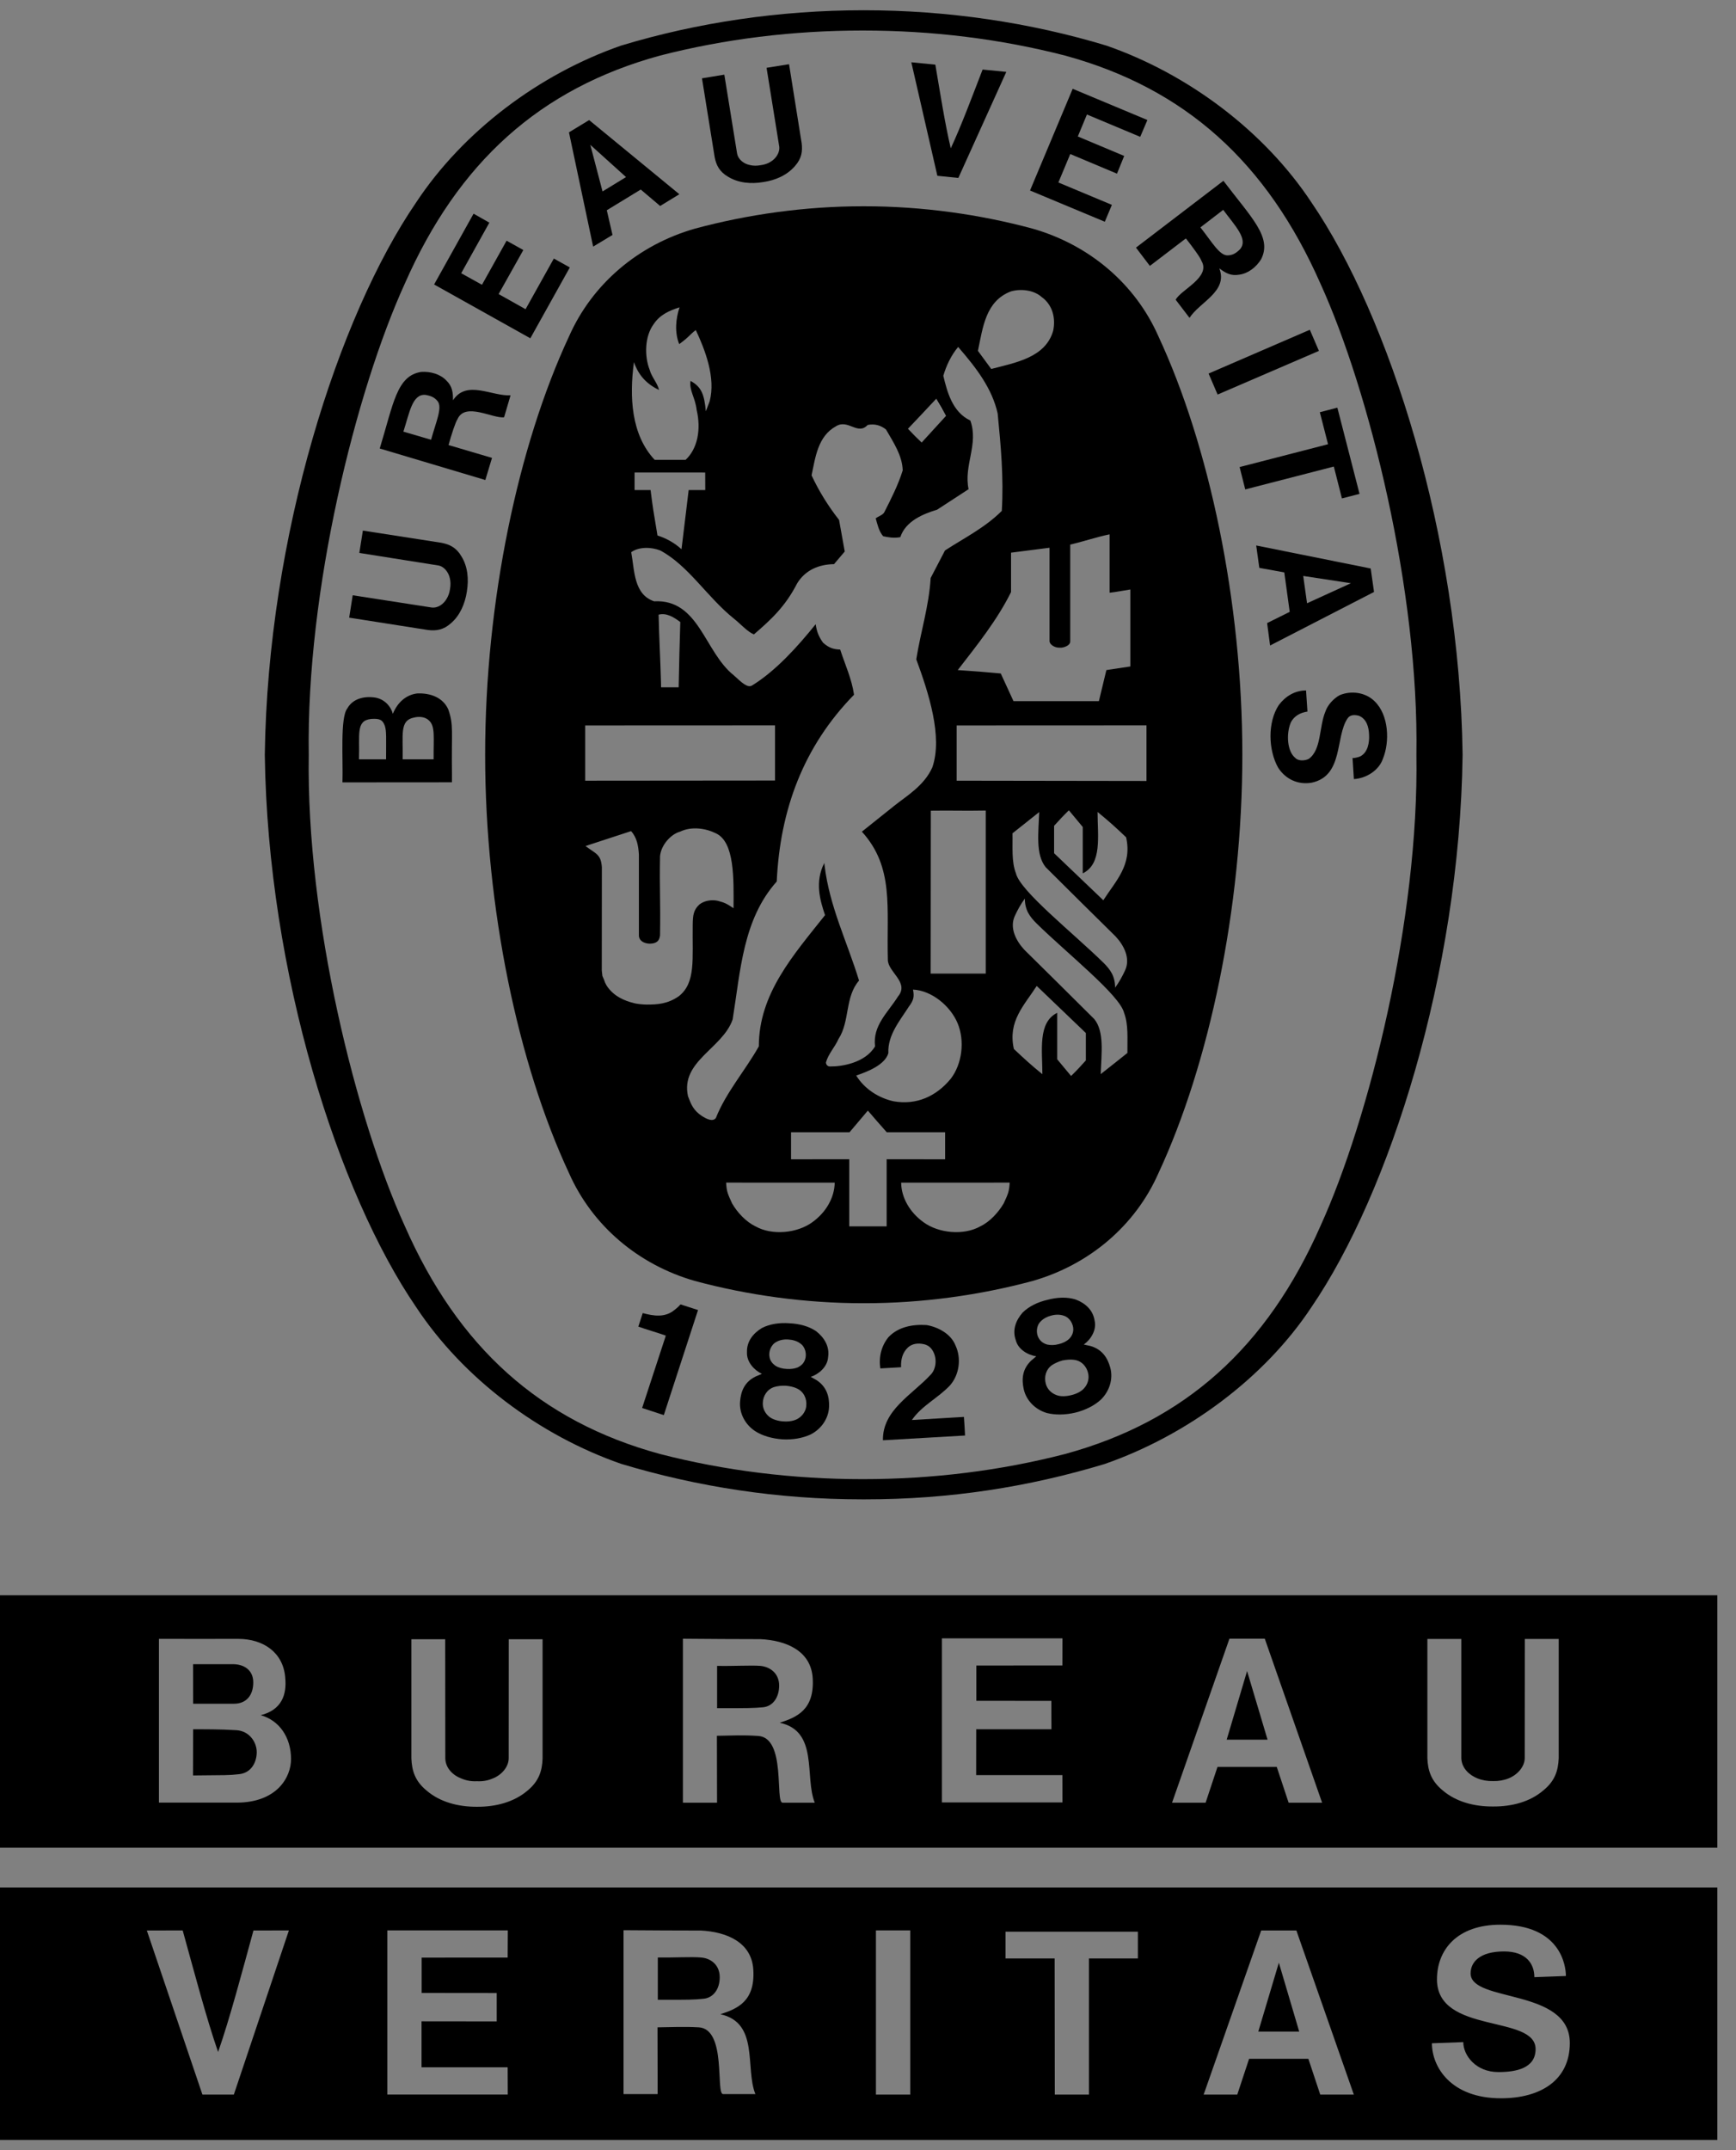 <svg width="63" height="78" viewBox="0 0 63 78" fill="none" xmlns="http://www.w3.org/2000/svg">
<rect x="0" y="0" width="63" height="78" fill="#808080" stroke="none"/>
<path d="M22.541 1.653C22.644 1.618 22.437 1.685 22.541 1.653Z" fill="black"/>
<path d="M22.542 1.653C22.562 1.647 22.523 1.658 22.542 1.653Z" fill="black"/>
<path d="M51.402 27.381C51.499 21.408 49.679 14.159 47.925 10.301C45.98 5.888 43.013 3.208 38.652 2.016C36.306 1.413 33.841 1.107 31.308 1.107C28.778 1.107 26.299 1.413 23.953 2.016C19.595 3.208 16.624 5.888 14.685 10.301C12.927 14.159 11.109 21.408 11.205 27.381C11.109 33.354 12.927 40.605 14.685 44.464C16.624 48.874 19.595 51.556 23.953 52.746C26.299 53.351 28.778 53.658 31.308 53.658C33.841 53.658 36.306 53.351 38.652 52.746C43.013 51.556 45.98 48.874 47.925 44.464C49.679 40.605 51.499 33.354 51.402 27.381ZM31.346 54.391H31.28C28.24 54.391 25.309 53.937 22.541 53.103C19.563 52.067 16.804 49.998 15.097 47.41C12.277 43.288 9.72 35.324 9.61 27.394V27.37C9.72 19.439 12.277 11.475 15.097 7.351C16.804 4.765 19.563 2.688 22.541 1.654C25.309 0.815 28.303 0.372 31.346 0.372C34.385 0.372 37.378 0.815 40.151 1.654C43.127 2.688 45.89 4.765 47.598 7.351C50.414 11.475 52.971 19.439 53.078 27.37V27.394C52.971 35.324 50.414 43.288 47.598 47.41C45.89 49.998 43.063 52.075 40.087 53.109C37.317 53.946 34.454 54.391 31.408 54.391" fill="black"/>
<path d="M34.333 15.085C34.041 14.596 34.28 15.033 33.978 14.464Z" fill="white"/>
<path d="M32.042 52.248C32.022 51.155 33.092 50.604 33.764 49.879C33.948 49.705 34.015 49.357 33.886 49.071C33.804 48.89 33.688 48.802 33.537 48.764C33.303 48.711 33.104 48.746 32.954 48.876C32.745 49.072 32.689 49.325 32.7 49.598L31.947 49.641C31.884 49.227 31.986 48.825 32.24 48.51C32.589 48.137 33.113 48.035 33.624 48.068C34.031 48.136 34.507 48.381 34.675 48.807C34.892 49.269 34.819 49.865 34.477 50.255C34.035 50.725 33.459 50.982 33.092 51.513L34.981 51.4C34.997 51.631 35.013 51.861 35.022 52.075" fill="black"/>
<path d="M25.333 47.524L25.32 47.559L24.09 51.335L23.303 51.077L24.149 48.495L24.161 48.451C23.847 48.339 23.468 48.233 23.165 48.125L23.325 47.634C23.722 47.74 24.131 47.808 24.479 47.519C24.605 47.42 24.627 47.394 24.696 47.319" fill="black"/>
<path d="M39.344 50.359C39.245 50.476 39.066 50.566 38.872 50.612C38.677 50.66 38.478 50.666 38.336 50.607C38.14 50.534 38.005 50.384 37.956 50.211C37.881 49.951 37.956 49.678 38.174 49.523C38.273 49.458 38.41 49.394 38.557 49.352C38.71 49.322 38.865 49.312 38.975 49.329C39.247 49.361 39.439 49.568 39.492 49.83C39.529 50.007 39.483 50.206 39.344 50.359ZM37.693 48.538C37.597 48.376 37.597 48.099 37.768 47.935C37.864 47.833 38.005 47.759 38.158 47.722C38.307 47.682 38.471 47.681 38.605 47.729C38.827 47.797 38.954 48.041 38.95 48.23C38.946 48.376 38.883 48.491 38.788 48.58C38.692 48.667 38.556 48.73 38.414 48.762C38.273 48.8 38.128 48.804 38.002 48.775C37.876 48.739 37.764 48.667 37.693 48.538ZM40.293 49.617C40.193 49.245 39.986 48.946 39.571 48.827L39.331 48.775C39.579 48.601 39.806 48.249 39.724 47.909C39.666 47.52 39.385 47.273 39.032 47.14C38.723 47.043 38.36 47.06 38.018 47.152C37.67 47.23 37.347 47.385 37.112 47.614C36.866 47.896 36.73 48.245 36.863 48.616C36.947 48.956 37.311 49.16 37.607 49.201L37.422 49.358C37.107 49.659 37.068 50.015 37.151 50.392C37.242 50.81 37.579 51.138 37.988 51.258C38.293 51.336 38.664 51.33 39.026 51.244C39.388 51.154 39.719 50.989 39.953 50.772C40.259 50.473 40.404 50.032 40.293 49.617Z" fill="black"/>
<path d="M28.961 51.461C28.831 51.542 28.632 51.578 28.433 51.563C28.235 51.553 28.044 51.492 27.924 51.401C27.759 51.272 27.678 51.087 27.682 50.902C27.688 50.637 27.84 50.399 28.096 50.316C28.207 50.283 28.357 50.261 28.512 50.269C28.664 50.281 28.817 50.317 28.918 50.367C29.165 50.48 29.287 50.733 29.26 51.003C29.245 51.177 29.137 51.354 28.961 51.461ZM27.927 49.234C27.886 49.049 27.97 48.783 28.179 48.678C28.297 48.609 28.46 48.58 28.613 48.593C28.769 48.602 28.925 48.648 29.037 48.732C29.233 48.859 29.28 49.134 29.218 49.312C29.173 49.455 29.075 49.54 28.959 49.601C28.84 49.652 28.694 49.67 28.549 49.66C28.403 49.653 28.261 49.617 28.151 49.55C28.044 49.479 27.953 49.377 27.927 49.234ZM30.087 51.035C30.102 50.653 29.994 50.304 29.636 50.068L29.422 49.947C29.706 49.856 30.028 49.589 30.051 49.237C30.113 48.847 29.916 48.527 29.621 48.293C29.353 48.11 29.007 48.021 28.65 48.003C28.294 47.976 27.938 48.027 27.65 48.175C27.327 48.371 27.094 48.666 27.108 49.058C27.09 49.407 27.377 49.713 27.65 49.838L27.423 49.934C27.03 50.125 26.887 50.456 26.858 50.839C26.821 51.269 27.045 51.678 27.4 51.913C27.664 52.086 28.023 52.188 28.396 52.214C28.764 52.235 29.131 52.172 29.421 52.035C29.8 51.843 30.069 51.464 30.087 51.035Z" fill="black"/>
<path d="M47.864 12.729L44.187 14.313L43.86 13.551L47.534 11.963" fill="black"/>
<path d="M34.017 6.377L33.072 2.259L33.944 2.346C34.118 3.365 34.298 4.521 34.504 5.38C34.88 4.578 35.287 3.484 35.659 2.523L36.519 2.608L34.779 6.455" fill="black"/>
<path d="M18.384 8.732L17.491 10.331L16.737 9.912L17.759 8.077L17.186 7.752L15.754 10.32L19.246 12.272L20.679 9.702L20.099 9.379L19.073 11.217L18.095 10.668L18.992 9.07" fill="black"/>
<path d="M15.736 27.545L14.62 27.546H14.612C14.632 26.658 14.493 26.134 15.022 26.031C15.207 25.982 15.434 26.001 15.572 26.14C15.799 26.358 15.73 26.722 15.736 27.545ZM14.011 27.546H13.027C13.057 26.632 12.908 26.14 13.469 26.081C13.801 26.056 13.89 26.128 13.966 26.331C14.03 26.535 14.011 26.752 14.011 27.546ZM16.268 25.734C16.077 25.303 15.614 25.133 15.136 25.156C14.733 25.207 14.428 25.479 14.256 25.895C14.195 25.651 13.966 25.348 13.582 25.3C13.181 25.25 12.795 25.36 12.604 25.699C12.34 26.036 12.454 27.524 12.428 28.382L16.401 28.379L16.402 28.089C16.379 26.509 16.471 26.317 16.268 25.734Z" fill="black"/>
<path d="M47.897 14.954L48.533 14.788L49.338 17.916L48.699 18.081L48.405 16.925L45.19 17.754L44.986 16.943L48.195 16.115" fill="black"/>
<path d="M27.707 6.604C28.151 6.537 28.569 6.352 28.852 6.021C29.094 5.748 29.129 5.485 29.092 5.191L28.635 2.329L27.819 2.46L28.279 5.32C28.305 5.536 28.156 5.758 27.964 5.869C27.858 5.938 27.733 5.975 27.601 5.993C27.472 6.017 27.339 6.018 27.22 5.989C27.003 5.946 26.796 5.801 26.749 5.567L26.286 2.708L25.475 2.841L25.935 5.699C25.991 5.99 26.107 6.228 26.425 6.413C26.792 6.637 27.248 6.682 27.696 6.605" fill="black"/>
<path d="M47.433 21.884L47.294 20.893L49.021 21.157H49.026L49.022 21.159H49.029H49.021L47.433 21.884ZM49.743 20.623L45.588 19.788L45.701 20.6L46.607 20.765L46.804 22.196L45.984 22.603L46.092 23.416L49.864 21.474" fill="black"/>
<path d="M49.142 27.497L49.217 27.484L49.307 27.461L49.373 27.434C49.638 27.292 49.7 26.941 49.684 26.657C49.677 26.367 49.587 26.075 49.317 25.966C49.175 25.928 48.999 25.916 48.903 26.062C48.45 26.731 48.764 28.146 47.601 28.393C47.093 28.48 46.647 28.256 46.385 27.85C46.024 27.21 45.996 26.202 46.408 25.576C46.656 25.251 46.992 25.049 47.397 25.047L47.448 25.814C47.198 25.847 46.953 25.974 46.839 26.221C46.673 26.622 46.71 27.258 47.006 27.494C47.116 27.616 47.361 27.599 47.496 27.529C47.96 27.197 47.866 26.369 48.099 25.814C48.175 25.578 48.395 25.341 48.612 25.221C49.022 25.045 49.547 25.109 49.878 25.433C50.41 25.937 50.434 26.923 50.188 27.52C50.05 27.935 49.597 28.235 49.133 28.262L49.084 27.498" fill="black"/>
<path d="M16.943 21.454C17.017 21.006 16.973 20.548 16.746 20.184C16.563 19.866 16.323 19.752 16.028 19.692L13.169 19.248L13.04 20.058L15.902 20.512C16.117 20.545 16.28 20.764 16.325 20.977C16.355 21.099 16.355 21.23 16.332 21.362C16.314 21.491 16.275 21.619 16.206 21.726C16.096 21.912 15.897 22.067 15.659 22.037L12.8 21.594L12.672 22.406L15.535 22.855C15.829 22.89 16.091 22.853 16.364 22.61C16.692 22.329 16.873 21.906 16.943 21.463" fill="black"/>
<path d="M21.866 6.945L21.424 5.259L21.421 5.252L21.424 5.255L21.422 5.247L21.426 5.257L22.719 6.424L21.866 6.945ZM21.38 4.356L20.648 4.801L21.525 8.946L22.228 8.523L22.021 7.627L23.253 6.876L23.957 7.472L24.654 7.046" fill="black"/>
<path d="M40.797 5.657L39.114 4.951L39.445 4.154L41.379 4.964L41.639 4.354L38.928 3.221L37.38 6.911L40.094 8.044L40.351 7.432L38.409 6.62L38.84 5.588L40.536 6.3" fill="black"/>
<path d="M15.644 15.953L14.639 15.658C14.861 14.976 14.959 14.286 15.438 14.325C15.634 14.359 15.766 14.411 15.879 14.551C16.065 14.781 15.825 15.294 15.644 15.953ZM16.44 14.521C16.438 14.247 16.424 14.02 16.196 13.801C15.978 13.573 15.629 13.47 15.285 13.492C14.394 13.628 14.277 14.65 13.781 16.27L17.613 17.413L17.855 16.611L16.339 16.163L16.278 16.145C16.379 15.774 16.531 15.308 16.603 15.207C16.877 14.575 17.892 15.194 18.294 15.137L18.528 14.341C17.846 14.379 16.928 13.767 16.44 14.521Z" fill="black"/>
<path d="M44.998 9.045C44.858 9.182 44.74 9.257 44.559 9.264C44.258 9.279 43.988 8.784 43.563 8.249L44.391 7.613C44.817 8.192 45.315 8.678 44.998 9.045ZM44.398 6.559L41.225 8.983L41.729 9.646L42.983 8.689L43.038 8.651C43.272 8.95 43.565 9.345 43.601 9.463C43.954 10.059 42.848 10.512 42.666 10.874L43.168 11.531C43.539 10.952 44.573 10.574 44.249 9.736C44.472 9.9 44.666 10.021 44.979 9.963C45.293 9.92 45.582 9.7 45.766 9.406C46.175 8.604 45.421 7.908 44.398 6.559Z" fill="black"/>
<path d="M41.606 28.331L34.717 28.321V26.317L41.606 26.314V28.331ZM40.914 38.197C40.594 38.45 40.33 38.666 39.944 38.966C39.973 38.2 40.081 37.421 39.711 36.967C38.808 36.071 37.989 35.255 37.174 34.455C36.872 34.129 36.629 33.66 36.828 33.228C36.922 33.02 37.051 32.785 37.192 32.598C37.192 33.019 37.377 33.259 37.614 33.496C38.722 34.584 40.639 36.1 40.793 36.742C40.958 37.175 40.907 37.692 40.914 38.197ZM39.406 38.468C39.193 38.703 39.119 38.788 38.87 39.033L38.366 38.427V36.742C37.657 37.09 37.828 38.095 37.828 38.968C37.409 38.627 37.197 38.432 36.794 38.053C36.567 37.046 37.167 36.475 37.623 35.766L39.406 37.474V38.468ZM39.831 29.455C40.253 29.801 40.467 29.993 40.867 30.374C41.095 31.381 40.491 31.952 40.04 32.658L38.254 30.952V29.957C38.467 29.724 38.542 29.639 38.79 29.395L39.294 30.001V31.682C40.004 31.337 39.831 30.328 39.831 29.455ZM36.744 30.229C37.068 29.978 37.329 29.76 37.714 29.458C37.685 30.225 37.579 31.003 37.948 31.458C38.854 32.358 39.672 33.172 40.486 33.971C40.79 34.297 41.029 34.765 40.832 35.197C40.736 35.407 40.607 35.64 40.468 35.829C40.468 35.408 40.287 35.166 40.047 34.927C38.94 33.841 37.023 32.327 36.869 31.682C36.702 31.252 36.755 30.73 36.744 30.229ZM36.425 43.654C36.231 43.984 35.924 44.321 35.574 44.488C34.971 44.828 34.059 44.736 33.516 44.339C33.02 43.984 32.71 43.45 32.703 42.903C34.23 42.901 35.196 42.901 36.642 42.901C36.626 43.227 36.572 43.337 36.425 43.654ZM32.177 44.488H30.82V42.054L28.707 42.055V41.075H30.829L31.495 40.288C31.818 40.666 31.845 40.694 32.181 41.075H34.299V42.055L32.177 42.054V44.488ZM29.477 44.339C28.931 44.736 28.023 44.828 27.417 44.488C27.069 44.321 26.757 43.984 26.567 43.654C26.423 43.337 26.364 43.227 26.352 42.901C27.793 42.901 28.765 42.901 30.292 42.903C30.283 43.45 29.974 43.984 29.477 44.339ZM33.774 35.319L33.779 29.408C34.624 29.396 34.896 29.419 35.773 29.403V35.319H33.774ZM33.133 35.899C33.807 35.929 34.489 36.49 34.752 37.119C35.02 37.762 34.915 38.602 34.5 39.137C33.982 39.766 33.262 40.1 32.424 39.95C31.896 39.833 31.376 39.511 31.072 39.016C31.504 38.872 32.118 38.623 32.239 38.204C32.207 37.551 32.657 37.027 32.99 36.506C33.161 36.281 33.182 36.145 33.133 35.899ZM25.487 40.496C25.159 40.279 25.082 40.067 24.967 39.766C24.688 38.495 26.224 38.038 26.588 36.982C26.874 35.215 26.959 33.355 28.188 31.978C28.309 29.383 29.149 27.088 30.993 25.202C30.907 24.616 30.667 24.109 30.491 23.564C30.249 23.554 30.086 23.508 29.868 23.314C29.708 23.087 29.642 22.918 29.601 22.644C28.958 23.442 28.163 24.332 27.288 24.87C27.128 24.96 26.924 24.77 26.631 24.499C25.557 23.648 25.375 21.73 23.738 21.813C22.994 21.564 23.029 20.688 22.907 20.032C23.182 19.831 23.632 19.84 23.961 19.969C24.985 20.516 25.667 21.668 26.631 22.439C26.888 22.644 27.121 22.915 27.359 23.014C27.993 22.468 28.499 22 28.931 21.159C29.227 20.678 29.72 20.472 30.267 20.465L30.656 20.007L30.45 18.861C30.051 18.352 29.72 17.817 29.452 17.244C29.592 16.588 29.678 15.824 30.342 15.461C30.777 15.191 31.131 15.806 31.487 15.416C31.747 15.363 31.972 15.434 32.154 15.582C32.424 16.051 32.742 16.517 32.76 17.063C32.595 17.593 32.344 18.083 32.093 18.579C32.036 18.687 31.884 18.723 31.78 18.803C31.843 19.027 31.896 19.276 32.051 19.453C32.248 19.494 32.437 19.529 32.673 19.486C32.864 18.907 33.488 18.647 34.008 18.49L35.15 17.746C34.967 16.879 35.523 16.118 35.214 15.256C34.56 14.947 34.373 14.212 34.233 13.632C34.338 13.274 34.514 12.89 34.773 12.585L34.81 12.631C35.436 13.355 36.008 14.102 36.206 15.003C36.318 16.154 36.43 17.333 36.355 18.534C35.737 19.149 34.993 19.514 34.294 19.969L33.774 20.967C33.712 21.996 33.409 22.922 33.252 23.918C33.695 25.122 34.221 26.726 33.834 27.839C33.536 28.503 32.912 28.865 32.449 29.234L31.278 30.17C32.454 31.463 32.17 32.93 32.22 34.805C32.207 35.258 33.019 35.635 32.587 36.151C32.225 36.73 31.662 37.199 31.756 37.959C31.395 38.564 30.537 38.693 30.129 38.687C30.043 38.693 29.974 38.627 29.974 38.54C30.06 38.229 30.301 37.985 30.429 37.691C30.848 37.051 30.656 36.167 31.175 35.572C30.749 34.178 30.102 32.887 29.925 31.401L29.915 31.305C29.564 31.989 29.758 32.658 29.941 33.198C28.788 34.651 27.538 36.048 27.538 37.959C27.045 38.834 26.345 39.631 25.979 40.557C25.859 40.713 25.627 40.578 25.487 40.496ZM24.635 36.139C24.233 36.419 23.863 36.443 23.468 36.442C23.34 36.441 23.111 36.423 22.98 36.382C22.683 36.308 22.263 36.147 22.01 35.746L21.961 35.652L21.916 35.531L21.861 35.404L21.839 35.202L21.842 31.458C21.808 30.988 21.632 30.978 21.248 30.692L21.385 30.646L22.902 30.15C23.116 30.386 23.166 30.687 23.186 30.999V33.924C23.182 34.114 23.348 34.222 23.566 34.233C23.825 34.233 23.931 34.135 23.953 33.93C23.973 32.619 23.931 32.252 23.953 31.06C23.987 30.66 24.343 30.26 24.681 30.169C25.102 29.968 25.61 30.046 25.985 30.232C26.661 30.552 26.627 31.873 26.62 32.946C26.355 32.772 26.313 32.751 26.048 32.678C25.817 32.628 25.563 32.672 25.384 32.809C25.166 33.009 25.143 33.203 25.139 33.553C25.121 34.795 25.258 35.648 24.635 36.139ZM23.901 22.298C24.189 22.22 24.468 22.399 24.688 22.566C24.654 23.727 24.654 23.714 24.629 24.933H23.99L23.987 24.739C23.961 23.815 23.922 23.209 23.901 22.298ZM21.236 26.317L28.126 26.314V28.315L21.236 28.321V26.317ZM25.594 17.778H24.992L24.732 19.924C24.475 19.691 24.182 19.528 23.86 19.425C23.708 18.513 23.694 18.448 23.61 17.778H23.029V17.141C24.031 17.138 24.587 17.142 25.592 17.142L25.594 17.778ZM23.005 13.141L23.007 13.136C23.163 13.597 23.454 13.927 23.916 14.146C23.863 13.899 23.647 13.678 23.578 13.42C23.378 12.915 23.397 12.194 23.725 11.754C23.958 11.409 24.294 11.267 24.661 11.149C24.521 11.566 24.478 12.062 24.649 12.484C24.89 12.301 24.903 12.29 25.089 12.109C25.159 12.041 25.191 12.02 25.251 11.974C25.594 12.703 25.979 13.707 25.754 14.556L25.615 14.921C25.56 14.322 25.462 14.034 25.059 13.818C25.006 14.166 25.23 14.417 25.282 14.872C25.447 15.576 25.317 16.275 24.881 16.681H23.758C22.898 15.763 22.84 14.385 23.005 13.141ZM33.978 14.463L34.333 15.085L33.447 16.054C33.207 15.824 33.187 15.803 32.95 15.554C33.406 15.075 33.45 15.026 33.978 14.463ZM36.687 10.571C37.036 10.47 37.51 10.514 37.804 10.776C38.201 11.062 38.316 11.547 38.22 11.998C37.943 12.973 36.854 13.154 35.972 13.385L35.489 12.727C35.668 11.888 35.764 10.919 36.687 10.571ZM38.508 23.495C38.564 23.497 38.833 23.44 38.839 23.271V19.756C39.322 19.643 39.811 19.477 40.267 19.384V21.503C40.545 21.471 40.682 21.436 41.02 21.384V24.177L40.151 24.308L39.879 25.435H36.78L36.318 24.431C35.567 24.362 35.514 24.362 34.757 24.308C35.467 23.392 36.197 22.48 36.691 21.478V20.049L38.088 19.87V23.257C38.088 23.375 38.261 23.495 38.435 23.495H38.508ZM42.043 12.208C41.2 10.29 39.52 8.879 37.472 8.294C35.551 7.776 33.466 7.483 31.379 7.483H31.313C29.225 7.483 27.142 7.776 25.22 8.294C23.172 8.879 21.495 10.29 20.648 12.208C18.809 16.148 17.606 21.813 17.606 27.381C17.606 32.952 18.809 38.614 20.648 42.553C21.495 44.47 23.172 45.884 25.22 46.469C27.142 46.986 29.225 47.276 31.313 47.276H31.379C33.466 47.276 35.551 46.986 37.472 46.469C39.52 45.884 41.2 44.47 42.043 42.553C43.877 38.614 45.085 32.952 45.085 27.381C45.085 21.813 43.877 16.148 42.043 12.208Z" fill="black"/>
<path d="M8.495 61.805C8.928 61.805 9.191 61.511 9.191 61.031C9.191 60.573 8.843 60.37 8.45 60.37H7.007L7.009 61.805H8.495ZM8.581 62.765C7.993 62.728 7.448 62.732 7.009 62.732V62.742L7.004 64.407C8.229 64.392 8.272 64.407 8.69 64.359C9.117 64.309 9.317 63.932 9.317 63.561C9.317 63.19 9.042 62.793 8.581 62.765ZM45.258 60.619L45.256 60.612V60.623L44.517 63.109H46L45.258 60.623V60.619ZM27.594 60.432C27.244 60.405 26.608 60.445 26.024 60.432V61.966C27.165 61.969 27.34 61.965 27.695 61.933C28.048 61.897 28.276 61.578 28.276 61.141C28.272 60.701 27.948 60.466 27.594 60.432ZM56.566 63.783C56.546 64.226 56.435 64.601 56.012 64.946C55.524 65.367 54.861 65.537 54.19 65.533H54.174C53.507 65.537 52.842 65.367 52.352 64.946C51.933 64.601 51.818 64.226 51.8 63.783V59.455H53.032V63.783C53.043 64.136 53.316 64.395 53.62 64.514C53.792 64.583 53.986 64.616 54.185 64.611C54.38 64.616 54.575 64.583 54.744 64.514C55.051 64.395 55.328 64.104 55.333 63.783L55.336 59.455H56.566V63.783ZM46.765 65.396L46.334 64.097H44.183L43.752 65.396H42.534L44.617 59.445H45.899L47.98 65.396H46.765ZM38.153 61.702L38.157 62.732H35.427L35.425 64.395H38.554L38.556 65.385H34.182V59.433H38.556L38.554 60.417L35.431 60.42V61.699L38.153 61.702ZM28.4 65.396C28.118 65.393 28.537 63.035 27.515 62.974C26.944 62.936 26.585 62.96 26.017 62.968L26.022 65.396H24.783V59.447C25.921 59.455 26.574 59.462 27.596 59.462C28.516 59.507 29.431 59.876 29.493 60.876C29.563 62.031 28.91 62.297 28.297 62.495C29.715 62.799 29.19 64.455 29.568 65.396H28.4ZM19.69 63.791C19.675 64.236 19.562 64.611 19.143 64.957C18.653 65.375 17.989 65.546 17.321 65.543H17.303C16.632 65.546 15.971 65.375 15.483 64.957C15.061 64.611 14.948 64.236 14.929 63.791V59.466H16.156L16.16 63.791C16.17 64.144 16.44 64.407 16.751 64.52C16.92 64.594 17.117 64.628 17.312 64.616C17.507 64.628 17.703 64.594 17.871 64.52C18.181 64.407 18.456 64.114 18.461 63.791L18.463 59.466H19.69V63.791ZM8.581 65.393H5.768V59.452C6.961 59.455 7.655 59.452 8.643 59.452C9.559 59.452 10.282 59.949 10.351 60.858C10.413 61.487 10.216 62.031 9.461 62.221C10.129 62.405 10.559 63.015 10.562 63.805C10.566 64.479 10.042 65.393 8.581 65.393ZM0 67.027H62.323V57.871H0V67.027Z" fill="black"/>
<path d="M54.469 76.118C52.661 76.118 51.965 74.989 51.965 74.123L53.103 74.081C53.103 74.553 53.548 75.167 54.378 75.167C55.017 75.167 55.727 75.032 55.727 74.334C55.727 73.069 52.148 73.81 52.148 71.804C52.148 70.735 52.876 69.821 54.449 69.821C56.631 69.821 56.827 71.302 56.827 71.682L55.682 71.724C55.682 71.239 55.386 70.791 54.583 70.791C53.709 70.791 53.369 71.172 53.369 71.587C53.369 72.658 56.969 72.108 56.969 74.114C56.969 75.444 55.933 76.118 54.469 76.118ZM47.912 75.984L47.481 74.686H45.33L44.901 75.984H43.681L45.769 70.031H47.046L49.131 75.984H47.912ZM41.294 71.046H39.519V75.984H38.279L38.273 71.046L36.492 71.046V70.074H41.294V71.046ZM33.033 75.984H31.788V70.028H33.033V75.984ZM26.242 75.967C25.963 75.967 26.379 73.608 25.36 73.544C24.786 73.512 24.429 73.538 23.861 73.544L23.866 75.967H22.628V70.02C23.765 70.027 24.419 70.033 25.443 70.033C26.361 70.082 27.278 70.451 27.338 71.452C27.409 72.606 26.753 72.871 26.143 73.069C27.562 73.377 27.032 75.029 27.414 75.967H26.242ZM18.026 72.3V73.329L15.298 73.326V74.993H18.423L18.427 75.983H14.055V70.027H18.429L18.423 71.013L15.302 71.015V72.297L18.026 72.3ZM8.486 75.984H7.346L5.329 70.031L6.63 70.029C7.043 71.515 7.483 73.195 7.915 74.44C8.349 73.195 8.791 71.515 9.198 70.031L10.484 70.029L8.486 75.984ZM0 77.628H62.323V68.47H0V77.628ZM46.412 71.197L46.41 71.204L46.408 71.197V71.207L45.664 73.699H47.149L46.412 71.207V71.197ZM25.441 71.011C25.091 70.979 24.452 71.019 23.872 71.011V72.544C25.006 72.548 25.183 72.543 25.537 72.507C25.889 72.471 26.123 72.154 26.119 71.718C26.116 71.277 25.793 71.037 25.441 71.011Z" fill="black"/>
</svg>
